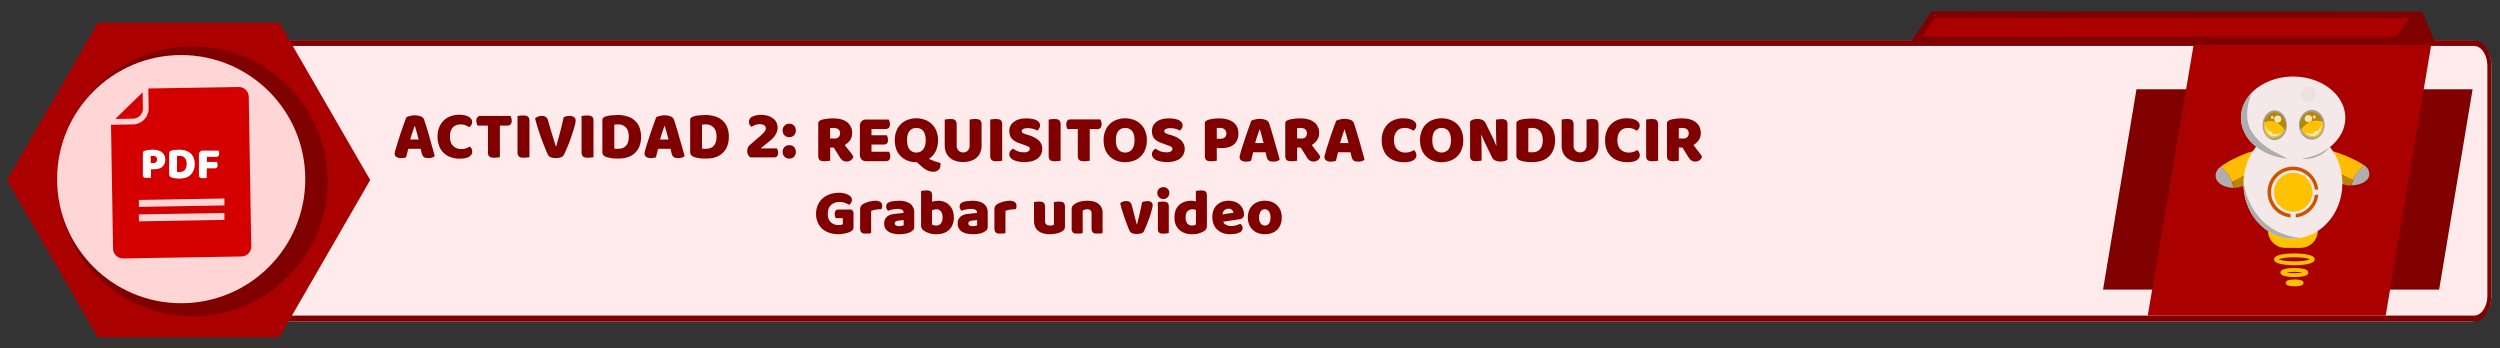 <svg id="banners" xmlns="http://www.w3.org/2000/svg" xmlns:xlink="http://www.w3.org/1999/xlink" viewBox="0 0 2198 306.4"><rect x="0" y="0" width="2198" height="306.4" fill="#333333" stroke="none"/><defs><style>.cls-1,.cls-12{fill:none;}.cls-2{clip-path:url(#clip-path);}.cls-3{fill:#ffebeb;}.cls-4{fill:maroon;}.cls-5{fill:#a00;}.cls-6{fill:#ffd5d5;}.cls-7{fill:#d40000;}.cls-8{fill:#fff;}.cls-9{fill:#ffbc00;}.cls-10{fill:#afaeae;}.cls-11{fill:#ba8500;}.cls-12{stroke:#ffc200;stroke-miterlimit:10;stroke-width:3.37px;}.cls-13{fill:#ffc200;}.cls-14{fill:#f4e8e8;}.cls-15{fill:#ce5300;}.cls-16{fill:#ece1dd;}.cls-17{fill:#a0a0a0;}.cls-18{fill:#ffe5a4;}.cls-19{fill:#fffaf0;}</style><clipPath id="clip-path"><path class="cls-1" d="M2186.7,42.9c-2.8-4.6-6.9-7.6-11.5-7.6H97.1c-5.7,0-10.8,4.8-13.4,11.8a33.1,33.1,0,0,0-1.8,10.8V260.2h0c0,8.6,3.2,16,8,19.7a11.3,11.3,0,0,0,7.2,2.7H2175.2c3.8,0,7.3-2.1,9.9-5.4s6.8-10.7,6.8-18.3V59.6C2191.9,52.9,2189.9,47,2186.7,42.9Z"/></clipPath></defs><g id="actividades"><g id="TST2"><g id="test_contenido" data-name="test contenido"><g class="cls-2"><g id="fondo_blanco" data-name="fondo blanco"><path class="cls-3" d="M2172.7,35.3H85.4V282.6H2172.7c9.9,0,17.7-10.1,17.7-22.4V57.9C2190.5,45.4,2182.6,35.3,2172.7,35.3Z"/></g><path id="contorno" class="cls-4" d="M2175.1,40.4c6.6,0,11.8,7.9,11.8,17.5V260.2c0,9.6-5.4,17.3-11.8,17.3H97.1c-6.4,0-11.7-7.9-11.7-17.5V57.9c0-9.6,5.3-17.5,11.7-17.5H2172.7m2.4-5.1H97.1c-8.3,0-15.2,10.1-15.2,22.6V260.2c0,12.5,6.9,22.4,15.2,22.4h2078c8.5,0,15.3-10.1,15.3-22.4V57.9c.1-12.5-6.8-22.6-15.3-22.6Z"/></g></g><polygon class="cls-4" points="2144.5 254.6 1849 254.6 1878.4 78.5 2173.9 78.5 2144.5 254.6"/><path class="cls-5" d="M2097.5,277.5H1888.3q20.1-119,40.3-237.9h208.9Q2117.4,158.6,2097.5,277.5Z"/><polygon class="cls-5" points="1684.7 35.1 1699.9 12.7 2123.8 13.2 2108 35.1 1684.7 35.1"/><path class="cls-4" d="M1701.4,15.6l255.6.3h161.3l-11.8,16.3H1690.1l2.9-4.3,8.4-12.4m-3.1-5.7-18.9,28.1h430.1l19.9-27.6-431.1-.4Z"/><path class="cls-4" d="M2109.5,38l19.9-27.6c4.2,9.4,8.3,18.9,12.5,28.4Z"/><polygon class="cls-5" points="245.6 20 85.9 20 6.1 158.3 85.9 296.6 245.6 296.6 325.5 158.3 245.6 20"/><circle class="cls-4" cx="169.4" cy="159.3" r="118.6"/><circle class="cls-4" cx="168.3" cy="159.3" r="109.1"/><circle class="cls-6" cx="159.3" cy="157.5" r="109.1"/></g></g><path class="cls-7" d="M212.2,225.5a8.8,8.8,0,0,0,8.7-9L218.7,85.2a8.8,8.8,0,0,0-9-8.7l-79.3,1.3.3,17.4A14,14,0,0,1,117,109.4l-19.4.3,1.8,108.8a8.8,8.8,0,0,0,9,8.7Zm-90.1-37,75.2-1.3v6.1l-75.2,1.3Zm0-12.7,75.2-1.3v6.1l-75.2,1.3Z"/><path class="cls-7" d="M125.6,95.3l-.2-14.1-24,23.4,15.5-.3A8.8,8.8,0,0,0,125.6,95.3Z"/><path class="cls-8" d="M132.5,156.2a4.1,4.1,0,0,1-1.4.2h-3.4a3.3,3.3,0,0,1-1.2-.5,1.8,1.8,0,0,1-.7-1,4.2,4.2,0,0,1-.2-1.7V134.5a1.7,1.7,0,0,1,.5-1.3,3.2,3.2,0,0,1,1.3-.7l3.1-.7,3.5-.2c3.7,0,6.4.8,8.4,2.3a7.9,7.9,0,0,1,2.9,6.4,9.5,9.5,0,0,1-.6,3.5,8,8,0,0,1-1.8,2.7,7.1,7.1,0,0,1-3.1,1.7,14,14,0,0,1-4.3.6h-2.8v7.4Zm2.1-12.8a4,4,0,0,0,2.6-.8,3,3,0,0,0,.9-2.4,2.9,2.9,0,0,0-.9-2.3,4.1,4.1,0,0,0-2.7-.8h-2v6.2Z"/><path class="cls-8" d="M157.8,157h-1.5l-1.8-.2-1.9-.3-1.7-.5a2.9,2.9,0,0,1-2.2-2.9V134.5a1.7,1.7,0,0,1,.5-1.3,3.2,3.2,0,0,1,1.3-.7,13.5,13.5,0,0,1,3.6-.7l3.4-.2a19.4,19.4,0,0,1,5.6.8,11.8,11.8,0,0,1,4.3,2.3,10.7,10.7,0,0,1,2.8,4,14,14,0,0,1,1,5.6,13.2,13.2,0,0,1-1,5.5,12.3,12.3,0,0,1-2.7,4,11,11,0,0,1-4.2,2.4A19.2,19.2,0,0,1,157.8,157Zm-2.2-5.8h2.3a6.9,6.9,0,0,0,2.5-.4,5.2,5.2,0,0,0,1.9-1.2,6.7,6.7,0,0,0,1.3-2.2,10.2,10.2,0,0,0,.5-3.2,7.8,7.8,0,0,0-1.7-5.4,5.8,5.8,0,0,0-4.5-1.8h-2.3Z"/><path class="cls-8" d="M192,132.3a3.3,3.3,0,0,1,.5,1.2,7.7,7.7,0,0,1,.2,1.5,2.8,2.8,0,0,1-.7,2.2,2.5,2.5,0,0,1-1.8.7h-8.3v4.5h8.7a3.3,3.3,0,0,1,.5,1.2,7.7,7.7,0,0,1,.2,1.5,2.9,2.9,0,0,1-.7,2.2,2.5,2.5,0,0,1-1.8.7h-7v8.4l-1.4.2H177a3.3,3.3,0,0,1-1.2-.5,1.8,1.8,0,0,1-.7-1,4.2,4.2,0,0,1-.2-1.7V136.1a3.4,3.4,0,0,1,3.7-3.7H192Z"/><path class="cls-9" d="M1952.6,146.5a38.9,38.9,0,0,1,7,8.2,25.8,25.8,0,0,1,2.6,5.3,75,75,0,0,0,12.4-6.5,50.5,50.5,0,0,0,11-10c-.1-.6-.2-.9-.3-1.4-1.2-5.2,1.1-7.7-.1-8.9-3.1-2.8-21.5,6.5-24.3,8a80.6,80.6,0,0,0-7.3,4.5Z"/><path class="cls-10" d="M1950.2,160c3.8,4.2,10.5,5,12.4,5.1h1a34.1,34.1,0,0,0-1.4-5.2,32.2,32.2,0,0,0-2.6-5.3,34.5,34.5,0,0,0-7-8.2l-2,1.6C1948,150.9,1946.5,155.9,1950.2,160Z"/><path class="cls-11" d="M1962.3,160a25.5,25.5,0,0,1,1.4,5.2,23,23,0,0,0,15.9-6.5c2.9-2.7,3.8-5.4,4.9-8.9s1.4-4.3,1.1-6.4a48.1,48.1,0,0,1-11,10A60.1,60.1,0,0,1,1962.3,160Z"/><path class="cls-9" d="M2078.5,145.5a35.4,35.4,0,0,0-7,7.7,21.8,21.8,0,0,0-2.6,5,70.3,70.3,0,0,1-12.4-6.1,47.7,47.7,0,0,1-11-9.4l.3-1.3c1.2-4.8-1.1-7.2.1-8.3,3.1-2.6,21.5,6,24.3,7.4a67.6,67.6,0,0,1,7.3,4.2Z"/><path class="cls-10" d="M2080.9,158.2c-3.8,4-10.5,4.6-12.4,4.7h-1a31.4,31.4,0,0,1,1.4-4.9,30.1,30.1,0,0,1,2.6-5,35.4,35.4,0,0,1,7-7.7,12.9,12.9,0,0,1,2,1.5C2083.1,149.5,2084.6,154.4,2080.9,158.2Z"/><path class="cls-11" d="M2068.8,158.2a23.3,23.3,0,0,0-1.4,4.9,23.9,23.9,0,0,1-15.9-6c-2.9-2.5-3.8-5-4.9-8.3s-1.4-4-1.1-6a50.3,50.3,0,0,0,11,9.4A80.7,80.7,0,0,0,2068.8,158.2Z"/><ellipse class="cls-12" cx="2017.4" cy="248.7" rx="6.2" ry="1.3"/><ellipse class="cls-12" cx="2017.2" cy="239.6" rx="10.6" ry="2.3"/><ellipse class="cls-12" cx="2017.2" cy="228" rx="16.2" ry="3.5"/><path class="cls-13" d="M2022.7,217.9h-13.5a15.2,15.2,0,0,1-15.2-15.2h43.8A15.1,15.1,0,0,1,2022.7,217.9Z"/><path class="cls-14" d="M2059.4,161.2c0,24.2-16,44.3-36.8,47.9a36.8,36.8,0,0,1-6.6.6c-24,0-43.5-21.7-43.5-48.4v-1.2c.6-26.2,19.8-47.2,43.5-47.2S2059.4,134.5,2059.4,161.2Z"/><path class="cls-10" d="M2022.6,209.2a36.8,36.8,0,0,1-6.6.6c-24,0-43.5-21.7-43.5-48.4v-1.2a.4.4,0,0,1,.1-.3,60.1,60.1,0,0,0,3.8,14.5,56.7,56.7,0,0,0,14.3,21.2C2002.9,206.7,2017.2,208.7,2022.6,209.2Z"/><path class="cls-15" d="M2035.2,171.2a19.1,19.1,0,0,1-16.8,16.9v3.1a22.2,22.2,0,0,0,19.8-20Zm-19-24.7a22.4,22.4,0,0,0-2.3,44.7v-3.1a19.3,19.3,0,1,1,21.3-21.4h3A22.3,22.3,0,0,0,2016.2,146.5Z"/><ellipse class="cls-13" cx="2016.2" cy="169" rx="16.9" ry="17.1"/><path class="cls-14" d="M2062,103.6c0,9.1-4.3,17.4-11.3,23.8s-16.6,10.6-27.5,12H2022a56.2,56.2,0,0,1-11.6,0c-22.6-2.3-40.1-17.5-40.1-35.9,0-8.4,3.6-16.2,9.7-22.3,8.4-8.4,21.5-13.9,36.1-13.9s27.8,5.5,36.2,14C2058.4,87.5,2062,95.2,2062,103.6Z"/><path class="cls-10" d="M2010.5,139.4h-.2c-22.6-2.3-40.1-17.5-40.1-35.9,0-8.4,3.6-16.2,9.7-22.3-3.2,7.8-6.5,19.5-2.2,30.5C1985.4,131,2014,139.2,2010.5,139.4Z"/><circle class="cls-16" cx="2029.8" cy="82.7" r="6.5"/><path class="cls-10" d="M2048.5,129.2a28.8,28.8,0,0,1-8.6,7.2,27.7,27.7,0,0,1-16.9,3h.3a51.1,51.1,0,0,0,15.2-4.1A61.1,61.1,0,0,0,2048.5,129.2Z"/><ellipse class="cls-17" cx="1999.9" cy="110.1" rx="10.7" ry="13.1"/><path class="cls-18" d="M2006.4,116.1c.1.5-5.4,6-10.1,3.3s-5.2-9.2-4.8-9.6,1.5,3.6,4.3,5.9l.6-.2a1.2,1.2,0,0,1,1.1,1.3h0C2002,119,2006.3,115.7,2006.4,116.1Z"/><path class="cls-19" d="M1997.5,116.9h0a1.1,1.1,0,1,1-2.2,0,1.6,1.6,0,0,1,.5-1.1l.6-.2A1.2,1.2,0,0,1,1997.5,116.9Z"/><path class="cls-13" d="M2000.9,107.5a13.4,13.4,0,0,0-10.3,0,10.3,10.3,0,0,0-.4,3,12.6,12.6,0,0,0,2.5,7.7c3.4,4.3,9,3.8,12.7.7a14.6,14.6,0,0,0,3.4-4.4A18.3,18.3,0,0,0,2000.9,107.5Zm-4.6,11.9c-4-2.3-5.2-9.2-4.8-9.6s1.5,3.6,4.3,5.9l.6-.2a1.2,1.2,0,0,1,1.1,1.3h0c4.4,2.1,8.7-1.3,8.9-.8S2001,122.2,1996.3,119.4Z"/><path class="cls-11" d="M2000.3,98.8c-4.3-.2-8.4,3.7-9.7,8.6a13.8,13.8,0,0,1,10.3,0,18.3,18.3,0,0,1,7.9,7,9.3,9.3,0,0,0,1-4.2C2009.9,104.4,2005.2,99,2000.3,98.8Zm-2.5,5.7a1.3,1.3,0,1,1,1.1-1.3A1.2,1.2,0,0,1,1997.8,104.5Zm4.8,3.3a3.1,3.1,0,1,1,3.1-3.1A3.1,3.1,0,0,1,2002.6,107.8Z"/><ellipse class="cls-18" cx="1997.8" cy="103.2" rx="1.1" ry="1.3"/><circle class="cls-18" cx="2002.6" cy="104.7" r="3.1"/><ellipse class="cls-17" cx="2032.5" cy="109.7" rx="11.3" ry="13.1"/><path class="cls-18" d="M2025.6,115.8c-.1.5,5.7,6,10.7,3.3s5.5-9.2,5-9.6-1.5,3.6-4.5,5.9l-.7-.2a1.2,1.2,0,0,0-1.2,1.3h0C2030.3,118.7,2025.8,115.3,2025.6,115.8Z"/><path class="cls-19" d="M2035,116.5h0a1.3,1.3,0,0,0,1.2,1.3,1.2,1.2,0,0,0,1.2-1.3,1.6,1.6,0,0,0-.5-1.1l-.7-.2A1.2,1.2,0,0,0,2035,116.5Z"/><path class="cls-13" d="M2031.4,107.1a14.6,14.6,0,0,1,10.8,0,15.7,15.7,0,0,1,.5,3,11.7,11.7,0,0,1-2.7,7.7c-3.6,4.3-9.5,3.8-13.3.7a14.1,14.1,0,0,1-3.6-4.4A19,19,0,0,1,2031.4,107.1Zm4.9,12c4.2-2.3,5.5-9.2,5-9.6s-1.5,3.6-4.5,5.9l-.7-.2a1.2,1.2,0,0,0-1.2,1.3h0c-4.7,2.1-9.2-1.3-9.3-.8S2031.3,121.8,2036.3,119.1Z"/><path class="cls-11" d="M2032,98.4c4.5-.2,8.8,3.7,10.2,8.6a15.1,15.1,0,0,0-10.8,0,18.5,18.5,0,0,0-8.3,7,9.3,9.3,0,0,1-1-4.2C2022,104,2026.9,98.6,2032,98.4Zm2.7,5.7a1.3,1.3,0,1,0-1.2-1.3A1.2,1.2,0,0,0,2034.7,104.1Zm-5.1,3.4a3.1,3.1,0,1,0-3.3-3.1A3.3,3.3,0,0,0,2029.6,107.5Z"/><ellipse class="cls-18" cx="2034.7" cy="102.9" rx="1.2" ry="1.3"/><ellipse class="cls-18" cx="2029.6" cy="104.3" rx="3.3" ry="3.1"/><path class="cls-4" d="M729.9,129.7v11.6l-2.1.3-2.8.2-2.4-.2a3.7,3.7,0,0,1-1.8-.8,2.8,2.8,0,0,1-1-1.5,5.7,5.7,0,0,1-.4-2.5V108.6a3,3,0,0,1,.7-2,6.8,6.8,0,0,1,1.9-1.1,20.5,20.5,0,0,1,4.7-1,36,36,0,0,1,5.8-.4c5.5,0,9.7,1.2,12.5,3.5a11.6,11.6,0,0,1,4.2,9.4,11.2,11.2,0,0,1-1.9,6.4,15,15,0,0,1-4.6,4.1c1.4,1.9,2.9,3.8,4.3,5.5a34.4,34.4,0,0,1,3.3,4.7,6.2,6.2,0,0,1-2.2,3.2,6.6,6.6,0,0,1-3.6,1.1,8,8,0,0,1-2.3-.3,5.6,5.6,0,0,1-1.7-.9l-1.3-1.3a9.9,9.9,0,0,1-1.1-1.7l-5.1-8.1Zm3.7-7.9a4.9,4.9,0,0,0,3.6-1.2,4.4,4.4,0,0,0,1.4-3.5,4.1,4.1,0,0,0-1.5-3.4,7.4,7.4,0,0,0-4.7-1.2H731l-1.2.2v9Z"/><path class="cls-4" d="M756,110.7a5.6,5.6,0,0,1,1.5-4.1,5.4,5.4,0,0,1,4-1.5h19.8a7.5,7.5,0,0,1,.8,1.8,8.5,8.5,0,0,1,.3,2.3,4.1,4.1,0,0,1-1,3.2,3.6,3.6,0,0,1-2.6,1H766.2v5.5h13.5a17.1,17.1,0,0,1,.7,1.8,7.8,7.8,0,0,1,.3,2.2,4.5,4.5,0,0,1-.9,3.2,3.4,3.4,0,0,1-2.6,1h-11v6.3h15.4a5.4,5.4,0,0,1,.7,1.7,6.2,6.2,0,0,1,.4,2.3,5,5,0,0,1-1,3.3,3.5,3.5,0,0,1-2.6,1H761.5a5.4,5.4,0,0,1-4-1.5,5.6,5.6,0,0,1-1.5-4.1Z"/><path class="cls-4" d="M786.7,123.3a21.2,21.2,0,0,1,1.5-8.3,15.8,15.8,0,0,1,4-6,15.5,15.5,0,0,1,6-3.7,22,22,0,0,1,14.9,0,15.5,15.5,0,0,1,6,3.7,16,16,0,0,1,4.1,6,21.2,21.2,0,0,1,1.5,8.3,22,22,0,0,1-2.2,10,16.5,16.5,0,0,1-5.9,6.4l2.2.9,2.5,1,2.8.9,2.7.8a1.5,1.5,0,0,1,.1.6v.5c0,2.3-.6,4-1.8,5a6.5,6.5,0,0,1-4.6,1.6,12.1,12.1,0,0,1-5.7-1.5,26.1,26.1,0,0,1-6-4.5l-2.7-2.4h-.5a20.4,20.4,0,0,1-7.5-1.3,17.2,17.2,0,0,1-10-9.8A23.5,23.5,0,0,1,786.7,123.3Zm10.8,0c0,3.6.7,6.3,2.2,8.1a7.4,7.4,0,0,0,5.9,2.7,7.2,7.2,0,0,0,6-2.7c1.5-1.8,2.3-4.5,2.3-8.1s-.8-6.3-2.2-8.1a7.4,7.4,0,0,0-6-2.7,7.6,7.6,0,0,0-6,2.6C798.2,116.9,797.5,119.6,797.5,123.3Z"/><path class="cls-4" d="M863,128.1a16.3,16.3,0,0,1-1.1,5.9,11.2,11.2,0,0,1-3.2,4.5,12.8,12.8,0,0,1-5.1,2.9,21.6,21.6,0,0,1-13.6,0,12.8,12.8,0,0,1-5.1-2.9,12.3,12.3,0,0,1-3.2-4.5,16.3,16.3,0,0,1-1.1-5.9v-23l2.1-.3,2.8-.2,2.4.2a4.9,4.9,0,0,1,1.8.8,2.8,2.8,0,0,1,1,1.5,5.7,5.7,0,0,1,.4,2.5v18.3a6.1,6.1,0,0,0,1.6,4.5,5.4,5.4,0,0,0,4.1,1.6,5.3,5.3,0,0,0,4.1-1.6,6.1,6.1,0,0,0,1.6-4.5V105.1l2.1-.3,2.8-.2,2.4.2a4.9,4.9,0,0,1,1.8.8,2.8,2.8,0,0,1,1,1.5,5.7,5.7,0,0,1,.4,2.5Z"/><path class="cls-4" d="M881.1,141.3l-2,.3-2.8.2-2.5-.2a3,3,0,0,1-1.7-.8,2.5,2.5,0,0,1-1.1-1.5,5.7,5.7,0,0,1-.4-2.5V105.1l2.1-.3,2.8-.2,2.4.2a4.9,4.9,0,0,1,1.8.8,3,3,0,0,1,1.1,1.5,8.1,8.1,0,0,1,.3,2.5Z"/><path class="cls-4" d="M899.2,127l-4.8-1.8a19,19,0,0,1-3.7-2.2,10.8,10.8,0,0,1-2.4-3.2,10,10,0,0,1-.9-4.5,9.5,9.5,0,0,1,4-8.1c2.6-2.1,6.2-3.1,11-3.1a24.5,24.5,0,0,1,4.8.4,14.1,14.1,0,0,1,3.8,1.1,6.9,6.9,0,0,1,2.5,1.9,4.4,4.4,0,0,1,.9,2.7,4.6,4.6,0,0,1-.8,2.7,5.2,5.2,0,0,1-1.7,1.9,16.7,16.7,0,0,0-3.5-1.5,18.8,18.8,0,0,0-4.9-.6,8.3,8.3,0,0,0-4,.8,2.1,2.1,0,0,0-1.2,1.8,1.7,1.7,0,0,0,.8,1.5,9.9,9.9,0,0,0,2.3,1.1l3.2,1a23.7,23.7,0,0,1,8.7,4.6,9.8,9.8,0,0,1,3,7.6,10.1,10.1,0,0,1-4,8.2c-2.7,2.1-6.7,3.2-11.9,3.2a27.6,27.6,0,0,1-5.1-.5,15.2,15.2,0,0,1-4.1-1.3,7.8,7.8,0,0,1-2.8-2.2,4.8,4.8,0,0,1-1-2.9,4.9,4.9,0,0,1,1-3,8,8,0,0,1,2.3-1.9,17.6,17.6,0,0,0,4.1,2.3,15.1,15.1,0,0,0,5.3.9,7.1,7.1,0,0,0,4.1-.9,2.6,2.6,0,0,0,1.2-2.1,2,2,0,0,0-.9-1.8l-2.7-1.2Z"/><path class="cls-4" d="M932.5,141.3l-2.1.3-2.8.2-2.4-.2a3.7,3.7,0,0,1-1.8-.8,3,3,0,0,1-1.1-1.5,8.1,8.1,0,0,1-.3-2.5V105.1l2.1-.3,2.7-.2,2.5.2a3.8,3.8,0,0,1,1.7.8,2.5,2.5,0,0,1,1.1,1.5,5.7,5.7,0,0,1,.4,2.5Z"/><path class="cls-4" d="M938.6,113.5a7.8,7.8,0,0,1-.8-1.8,8.8,8.8,0,0,1-.3-2.4,4.5,4.5,0,0,1,1-3.3,3.6,3.6,0,0,1,2.7-1h26.2a7.8,7.8,0,0,1,.8,1.8,8.8,8.8,0,0,1,.3,2.4,4.5,4.5,0,0,1-1,3.3,3.6,3.6,0,0,1-2.7,1h-6.7v27.8l-2.1.3-2.8.2-2.4-.2a3.7,3.7,0,0,1-1.8-.8,2.8,2.8,0,0,1-1-1.5,5.7,5.7,0,0,1-.4-2.5V113.5Z"/><path class="cls-4" d="M970.3,123.3a21.2,21.2,0,0,1,1.5-8.3,15.8,15.8,0,0,1,4-6,15.5,15.5,0,0,1,6-3.7,22,22,0,0,1,14.9,0,15.5,15.5,0,0,1,6,3.7,16,16,0,0,1,4.1,6,21.2,21.2,0,0,1,1.5,8.3,21.6,21.6,0,0,1-1.5,8.3,15.8,15.8,0,0,1-4,6,15.5,15.5,0,0,1-6,3.7,22.6,22.6,0,0,1-15.1,0,17.2,17.2,0,0,1-10-9.8A23.5,23.5,0,0,1,970.3,123.3Zm10.8,0c0,3.6.7,6.3,2.2,8.1a7.4,7.4,0,0,0,5.9,2.7,7.2,7.2,0,0,0,6-2.7c1.5-1.8,2.3-4.5,2.3-8.1s-.8-6.3-2.2-8.1a7.4,7.4,0,0,0-6-2.7,7.6,7.6,0,0,0-6,2.6C981.8,116.9,981.1,119.6,981.1,123.3Z"/><path class="cls-4" d="M1024.6,127l-4.8-1.8a14.5,14.5,0,0,1-3.7-2.2,9.6,9.6,0,0,1-2.5-3.2,11.7,11.7,0,0,1-.8-4.5,9.7,9.7,0,0,1,3.9-8.1c2.6-2.1,6.3-3.1,11-3.1a24.5,24.5,0,0,1,4.8.4,12.2,12.2,0,0,1,3.8,1.1,6.2,6.2,0,0,1,2.5,1.9,4.4,4.4,0,0,1,.9,2.7,4.5,4.5,0,0,1-.7,2.7,6.6,6.6,0,0,1-1.8,1.9,13,13,0,0,0-3.5-1.5,18.8,18.8,0,0,0-4.9-.6,7.6,7.6,0,0,0-3.9.8,2.1,2.1,0,0,0-1.3,1.8,1.9,1.9,0,0,0,.8,1.5,9.9,9.9,0,0,0,2.3,1.1l3.2,1a22.2,22.2,0,0,1,8.7,4.6,10.7,10.7,0,0,1-1,15.8c-2.7,2.1-6.6,3.2-11.8,3.2a25.9,25.9,0,0,1-5.1-.5,16,16,0,0,1-4.2-1.3,6.7,6.7,0,0,1-2.7-2.2,4.3,4.3,0,0,1-1-2.9,4.4,4.4,0,0,1,1-3,7.7,7.7,0,0,1,2.2-1.9,17.6,17.6,0,0,0,4.1,2.3,15.1,15.1,0,0,0,5.3.9,7.3,7.3,0,0,0,4.2-.9,2.6,2.6,0,0,0,1.2-2.1,2.1,2.1,0,0,0-1-1.8,11.8,11.8,0,0,0-2.7-1.2Z"/><path class="cls-4" d="M1069.8,141.3l-2.1.3-2.7.2-2.5-.2a3,3,0,0,1-1.7-.8,2.5,2.5,0,0,1-1.1-1.5,5.7,5.7,0,0,1-.4-2.5V108.6a2.6,2.6,0,0,1,.7-2,6.8,6.8,0,0,1,1.9-1.1,20.7,20.7,0,0,1,4.6-1,31.5,31.5,0,0,1,5.3-.4c5.5,0,9.7,1.2,12.7,3.6s4.3,5.5,4.3,9.6a15.1,15.1,0,0,1-.9,5.3,11.3,11.3,0,0,1-2.7,4.1,13.3,13.3,0,0,1-4.7,2.6,20.6,20.6,0,0,1-6.4.9h-4.3Zm3.1-19.3a5.7,5.7,0,0,0,3.9-1.2,4.2,4.2,0,0,0,1.4-3.5,4.1,4.1,0,0,0-1.5-3.5,5.6,5.6,0,0,0-4.1-1.3h-2.8V122Z"/><path class="cls-4" d="M1100.1,106.2a10.8,10.8,0,0,1,3.1-1.1,15.2,15.2,0,0,1,4.2-.6,14.4,14.4,0,0,1,5.3.9,5.1,5.1,0,0,1,3,2.7c.7,2.1,1.5,4.5,2.3,7.3s1.7,5.6,2.5,8.6,1.7,5.8,2.5,8.7l2.1,7.5a4.4,4.4,0,0,1-2.2,1.4,11.1,11.1,0,0,1-3.4.5l-2.4-.2a3.4,3.4,0,0,1-1.6-.8,3.2,3.2,0,0,1-1.1-1.2,17.1,17.1,0,0,1-.7-1.8l-1-4.2h-10.9c-.3,1.2-.6,2.5-1,3.8l-.9,3.7-1.8.5-2.2.2a8.1,8.1,0,0,1-4.6-1,3.4,3.4,0,0,1-1.4-3,4.4,4.4,0,0,1,.2-1.6c.2-.6.3-1.3.5-2l1.2-4,1.7-5.2c.6-1.9,1.2-3.8,1.9-5.8s1.3-3.8,1.9-5.5l1.7-4.7C1099.5,108,1099.8,106.9,1100.1,106.2Zm7.2,7.8c-.5,1.6-1.2,3.5-1.9,5.6s-1.3,4.1-1.9,6.2h7.5c-.6-2.1-1.2-4.2-1.7-6.3s-1.1-3.9-1.6-5.5Z"/><path class="cls-4" d="M1140.4,129.7v11.6l-2,.3-2.8.2-2.5-.2a3.4,3.4,0,0,1-1.7-.8,2.4,2.4,0,0,1-1-1.5,5.7,5.7,0,0,1-.4-2.5V108.6a2.6,2.6,0,0,1,.7-2,5.6,5.6,0,0,1,1.9-1.1,19.4,19.4,0,0,1,4.7-1,35.2,35.2,0,0,1,5.8-.4c5.5,0,9.7,1.2,12.5,3.5a11.6,11.6,0,0,1,4.2,9.4,10.6,10.6,0,0,1-2,6.4,14.6,14.6,0,0,1-4.5,4.1c1.4,1.9,2.8,3.8,4.2,5.5a34.4,34.4,0,0,1,3.3,4.7,5.7,5.7,0,0,1-2.2,3.2,6.1,6.1,0,0,1-3.5,1.1,7.5,7.5,0,0,1-2.3-.3,5.6,5.6,0,0,1-1.7-.9,5.3,5.3,0,0,1-1.3-1.3,9.9,9.9,0,0,1-1.1-1.7l-5.1-8.1Zm3.8-7.9a5.2,5.2,0,0,0,3.6-1.2,5.1,5.1,0,0,0-.1-6.9,7.6,7.6,0,0,0-4.7-1.2h-1.4l-1.2.2v9Z"/><path class="cls-4" d="M1174.8,106.2a10,10,0,0,1,3-1.1,15.2,15.2,0,0,1,4.2-.6,14.4,14.4,0,0,1,5.3.9,4.6,4.6,0,0,1,3,2.7c.7,2.1,1.5,4.5,2.3,7.3s1.7,5.6,2.6,8.6l2.4,8.7,2.1,7.5a4.6,4.6,0,0,1-2.1,1.4,11.8,11.8,0,0,1-3.5.5l-2.4-.2a3.4,3.4,0,0,1-1.6-.8,2.9,2.9,0,0,1-1-1.2,7.5,7.5,0,0,1-.7-1.8l-1.1-4.2h-10.9l-.9,3.8-1,3.7-1.8.5-2.2.2a7.7,7.7,0,0,1-4.5-1,3.4,3.4,0,0,1-1.5-3,8.8,8.8,0,0,1,.2-1.6l.6-2c.3-1.1.6-2.4,1.1-4l1.7-5.2c.6-1.9,1.2-3.8,1.9-5.8s1.3-3.8,1.9-5.5l1.7-4.7Zm7.2,7.8c-.6,1.6-1.2,3.5-1.9,5.6a63.6,63.6,0,0,0-1.9,6.2h7.4c-.5-2.1-1.1-4.2-1.7-6.3s-1.1-3.9-1.6-5.5Z"/><path class="cls-4" d="M1235.2,112.5c-3.1,0-5.5.9-7.1,2.8a12,12,0,0,0-2.5,8c0,3.4.9,6.1,2.8,8a9.5,9.5,0,0,0,7.3,2.8,12.9,12.9,0,0,0,4.2-.6l3.3-1.5a5,5,0,0,1,1.5,2,6,6,0,0,1,.6,2.7q0,2.4-2.7,4.2c-1.8,1.1-4.6,1.7-8.3,1.7a23.7,23.7,0,0,1-7.6-1.2,16.6,16.6,0,0,1-6.2-3.5,15.6,15.6,0,0,1-4.1-6,20.6,20.6,0,0,1-1.6-8.6,21.2,21.2,0,0,1,1.5-8.3,17.1,17.1,0,0,1,4-6,15.5,15.5,0,0,1,6-3.7,19.7,19.7,0,0,1,7.3-1.3c3.7,0,6.5.6,8.6,1.8s3,2.7,3,4.6a4.6,4.6,0,0,1-.8,2.7,5.2,5.2,0,0,1-1.8,1.8,17.1,17.1,0,0,0-3.3-1.7A10.7,10.7,0,0,0,1235.2,112.5Z"/><path class="cls-4" d="M1248.5,123.3a21.2,21.2,0,0,1,1.5-8.3,15.8,15.8,0,0,1,4-6,15.5,15.5,0,0,1,6-3.7,22,22,0,0,1,14.9,0,16.7,16.7,0,0,1,6.1,3.7,17.1,17.1,0,0,1,4,6,21.2,21.2,0,0,1,1.5,8.3,21.6,21.6,0,0,1-1.5,8.3,15.8,15.8,0,0,1-4,6,15.5,15.5,0,0,1-6,3.7,22.6,22.6,0,0,1-15.1,0,17.2,17.2,0,0,1-10-9.8A23.5,23.5,0,0,1,1248.5,123.3Zm10.8,0c0,3.6.7,6.3,2.2,8.1a8,8,0,0,0,12,0c1.4-1.8,2.2-4.5,2.2-8.1s-.8-6.3-2.2-8.1a7.4,7.4,0,0,0-6-2.7,7.6,7.6,0,0,0-6,2.6C1260,116.9,1259.3,119.6,1259.3,123.3Z"/><path class="cls-4" d="M1325.4,140.2a5,5,0,0,1-2.4,1.3,14,14,0,0,1-3.8.5,11.6,11.6,0,0,1-4.2-.7,6,6,0,0,1-3.3-3.2l-5.9-12.1c-.6-1.2-1.1-2.4-1.6-3.5l-1.6-3.8h-.3c.1,2.1.2,4.3.2,6.6s.1,4.4.1,6.6v9.3l-2.1.3-2.6.2-2.4-.2a2.9,2.9,0,0,1-1.6-.7,3.5,3.5,0,0,1-1.1-1.5,7.8,7.8,0,0,1-.3-2.4V107a4.7,4.7,0,0,1,2.6-1.8,11,11,0,0,1,3.7-.6,11.6,11.6,0,0,1,4.2.7,6,6,0,0,1,3.2,3.1l6,12.2a35.2,35.2,0,0,1,1.6,3.5l1.6,3.8h.3c-.2-2.1-.3-4.3-.3-6.5s-.1-4.3-.1-6.4v-9.8l2-.3,2.7-.2a7.2,7.2,0,0,1,4,.9c1,.7,1.4,1.9,1.4,3.9Z"/><path class="cls-4" d="M1347,142.5h-2.3l-2.8-.2-2.8-.5-2.6-.7c-2.2-.9-3.3-2.3-3.3-4.4v-28a2.6,2.6,0,0,1,.7-2,6.8,6.8,0,0,1,1.9-1.1,23.3,23.3,0,0,1,5.5-1.1l5.1-.3a28.2,28.2,0,0,1,8.5,1.2,16.4,16.4,0,0,1,6.5,3.5,15,15,0,0,1,4.3,5.9,22.4,22.4,0,0,1,1.5,8.6,20.9,20.9,0,0,1-1.5,8.3,15,15,0,0,1-4.1,6,16.3,16.3,0,0,1-6.4,3.7A26.2,26.2,0,0,1,1347,142.5Zm-3.3-8.8,1.6.2h1.8a11,11,0,0,0,3.7-.6,7.3,7.3,0,0,0,3-1.9,9.1,9.1,0,0,0,1.9-3.2,17.5,17.5,0,0,0,.7-4.9c0-3.6-.9-6.3-2.5-8.1a9,9,0,0,0-6.8-2.7h-1.7l-1.7.2Z"/><path class="cls-4" d="M1405.4,128.1a16.3,16.3,0,0,1-1.1,5.9,12.3,12.3,0,0,1-3.2,4.5,12.8,12.8,0,0,1-5.1,2.9,21.6,21.6,0,0,1-13.6,0,12.8,12.8,0,0,1-5.1-2.9,11.2,11.2,0,0,1-3.2-4.5,16.3,16.3,0,0,1-1.1-5.9v-23l2.1-.3,2.8-.2,2.4.2a4.9,4.9,0,0,1,1.8.8,2.8,2.8,0,0,1,1,1.5,5.7,5.7,0,0,1,.4,2.5v18.3a6.1,6.1,0,0,0,1.6,4.5,6.1,6.1,0,0,0,8.2,0,6.1,6.1,0,0,0,1.6-4.5V105.1l2.1-.3,2.8-.2,2.4.2a4.9,4.9,0,0,1,1.8.8,2.8,2.8,0,0,1,1,1.5,5.7,5.7,0,0,1,.4,2.5Z"/><path class="cls-4" d="M1431.6,112.5c-3.1,0-5.5.9-7.1,2.8s-2.5,4.5-2.5,8,.9,6.1,2.7,8a9.9,9.9,0,0,0,7.4,2.8,13.3,13.3,0,0,0,4.2-.6l3.2-1.5a5.3,5.3,0,0,1,1.6,2,6,6,0,0,1,.6,2.7q0,2.4-2.7,4.2c-1.9,1.1-4.6,1.7-8.3,1.7a23.7,23.7,0,0,1-7.6-1.2,15.9,15.9,0,0,1-6.2-3.5,16.9,16.9,0,0,1-4.2-6,22.4,22.4,0,0,1-1.5-8.6,21.2,21.2,0,0,1,1.5-8.3,17.1,17.1,0,0,1,4-6,15.5,15.5,0,0,1,6-3.7,19.7,19.7,0,0,1,7.3-1.3c3.7,0,6.5.6,8.5,1.8s3.1,2.7,3.1,4.6a4.6,4.6,0,0,1-.8,2.7,5.2,5.2,0,0,1-1.8,1.8,20.6,20.6,0,0,0-3.3-1.7A10.7,10.7,0,0,0,1431.6,112.5Z"/><path class="cls-4" d="M1457.8,141.3l-2.1.3-2.8.2-2.4-.2a3.7,3.7,0,0,1-1.8-.8,3,3,0,0,1-1.1-1.5,8.1,8.1,0,0,1-.3-2.5V105.1l2.1-.3,2.7-.2,2.5.2a3.8,3.8,0,0,1,1.7.8,2.5,2.5,0,0,1,1.1,1.5,5.7,5.7,0,0,1,.4,2.5Z"/><path class="cls-4" d="M1476,129.7v11.6l-2.1.3-2.7.2-2.5-.2a3,3,0,0,1-1.7-.8,3,3,0,0,1-1.1-1.5,8.1,8.1,0,0,1-.3-2.5V108.6a2.6,2.6,0,0,1,.7-2,5.6,5.6,0,0,1,1.9-1.1,19.4,19.4,0,0,1,4.7-1,35.2,35.2,0,0,1,5.8-.4c5.5,0,9.6,1.2,12.4,3.5a11.6,11.6,0,0,1,4.2,9.4,10.5,10.5,0,0,1-1.9,6.4,15.8,15.8,0,0,1-4.5,4.1c1.4,1.9,2.8,3.8,4.2,5.5a34.4,34.4,0,0,1,3.3,4.7,5.7,5.7,0,0,1-2.2,3.2,6.1,6.1,0,0,1-3.5,1.1,7.5,7.5,0,0,1-2.3-.3,4.6,4.6,0,0,1-1.7-.9,5.3,5.3,0,0,1-1.3-1.3l-1.2-1.7-5-8.1Zm3.8-7.9a5.2,5.2,0,0,0,3.6-1.2,4.3,4.3,0,0,0,1.3-3.5,4.1,4.1,0,0,0-1.5-3.4c-.9-.8-2.5-1.2-4.6-1.2h-1.4l-1.2.2v9Z"/><path class="cls-4" d="M357.3,103.1a9.8,9.8,0,0,1,3.1-1.1,14,14,0,0,1,4.1-.6,14.4,14.4,0,0,1,5.3.9,4.6,4.6,0,0,1,3,2.7l2.4,7.3,2.5,8.6,2.4,8.7,2.1,7.5a4.6,4.6,0,0,1-2.1,1.4,11.6,11.6,0,0,1-3.4.5l-2.5-.2a4,4,0,0,1-1.6-.8,2.9,2.9,0,0,1-1-1.2,7.5,7.5,0,0,1-.7-1.8l-1.1-4.2H358.9l-.9,3.8-1,3.7-1.7.5-2.3.2a8.8,8.8,0,0,1-4.5-1,3.4,3.4,0,0,1-1.5-3,8.8,8.8,0,0,1,.2-1.6l.6-2,1.2-4c.5-1.6,1-3.4,1.6-5.2s1.2-3.8,1.9-5.8,1.3-3.8,1.9-5.5l1.7-4.7Zm7.2,7.8c-.6,1.6-1.2,3.5-1.9,5.6a63.6,63.6,0,0,0-1.9,6.2h7.4c-.5-2.1-1.1-4.2-1.7-6.3s-1.1-3.9-1.6-5.5Z"/><path class="cls-4" d="M405.1,109.4c-3.1,0-5.4.9-7.1,2.8s-2.4,4.5-2.4,8,.9,6.1,2.7,8a9.5,9.5,0,0,0,7.3,2.8,12.5,12.5,0,0,0,4.2-.6l3.3-1.5a6.4,6.4,0,0,1,1.6,2,7.6,7.6,0,0,1,.5,2.7q0,2.4-2.7,4.2c-1.8,1.1-4.6,1.7-8.3,1.7a23.7,23.7,0,0,1-7.6-1.2,15.5,15.5,0,0,1-6.1-3.5,14.8,14.8,0,0,1-4.2-6,22.4,22.4,0,0,1-1.6-8.6,21.2,21.2,0,0,1,1.5-8.3,17.1,17.1,0,0,1,4-6,15.5,15.5,0,0,1,6-3.7,19.7,19.7,0,0,1,7.3-1.3c3.7,0,6.6.6,8.6,1.8s3,2.7,3,4.6a4.6,4.6,0,0,1-.8,2.7,5.2,5.2,0,0,1-1.8,1.8,17.1,17.1,0,0,0-3.3-1.7A10.4,10.4,0,0,0,405.1,109.4Z"/><path class="cls-4" d="M420,110.4a5.1,5.1,0,0,1-.8-1.8,6.1,6.1,0,0,1-.4-2.4,4.5,4.5,0,0,1,1.1-3.3,3.6,3.6,0,0,1,2.7-1h26.2a8.4,8.4,0,0,1,.7,1.8,6.1,6.1,0,0,1,.4,2.4,4.5,4.5,0,0,1-1,3.3,3.9,3.9,0,0,1-2.8,1h-6.6v27.8l-2.1.3-2.8.2-2.4-.2a3.7,3.7,0,0,1-1.8-.8,3,3,0,0,1-1.1-1.5,8.1,8.1,0,0,1-.3-2.5V110.4Z"/><path class="cls-4" d="M465.5,138.2l-2.1.3-2.8.2-2.4-.2a3.7,3.7,0,0,1-1.8-.8,2.8,2.8,0,0,1-1-1.5,5.7,5.7,0,0,1-.4-2.5V102l2.1-.3,2.8-.2,2.4.2a4.9,4.9,0,0,1,1.8.8,2.8,2.8,0,0,1,1,1.5,5.7,5.7,0,0,1,.4,2.5Z"/><path class="cls-4" d="M495.1,137.2a7.8,7.8,0,0,1-2.6,1.3,16,16,0,0,1-3.9.5,11.1,11.1,0,0,1-4.3-.7,4.8,4.8,0,0,1-2.5-2.1c-.4-.9-1-2.1-1.6-3.6l-2-4.9L476,122l-2.1-6.2c-.7-2-1.3-4.1-1.9-6.1s-1.1-3.9-1.6-5.6a6.6,6.6,0,0,1,2.5-1.5,7.2,7.2,0,0,1,3.3-.7,7,7,0,0,1,3.7.9,5.6,5.6,0,0,1,2,3.4c1.1,4,2.2,7.7,3.3,11.3l3.5,11.2h.3c1.1-3.8,2.2-7.9,3.4-12.3s2.2-8.9,3.2-13.3l2.3-.9a12.7,12.7,0,0,1,2.8-.3,6.5,6.5,0,0,1,3.8,1,3.5,3.5,0,0,1,1.6,3.2,14.6,14.6,0,0,1-.7,3.9c-.4,1.6-.9,3.5-1.6,5.6s-1.4,4.3-2.2,6.6-1.6,4.4-2.5,6.5-1.6,3.8-2.3,5.3A26.8,26.8,0,0,1,495.1,137.2Z"/><path class="cls-4" d="M521.8,138.2l-2,.3-2.8.2-2.4-.2a3.7,3.7,0,0,1-1.8-.8,2.5,2.5,0,0,1-1.1-1.5,7.6,7.6,0,0,1-.4-2.5V102l2.1-.3,2.8-.2,2.4.2a4.9,4.9,0,0,1,1.8.8,3,3,0,0,1,1.1,1.5,8.1,8.1,0,0,1,.3,2.5Z"/><path class="cls-4" d="M543.4,139.4h-2.3l-2.7-.2-2.8-.5-2.7-.7c-2.2-.9-3.3-2.3-3.3-4.4v-28a3,3,0,0,1,.7-2,6.8,6.8,0,0,1,1.9-1.1,24.4,24.4,0,0,1,5.5-1.1l5.1-.3a27.7,27.7,0,0,1,8.5,1.2,16.1,16.1,0,0,1,6.6,3.5,15.9,15.9,0,0,1,4.2,5.9,22.4,22.4,0,0,1,1.5,8.6,22.9,22.9,0,0,1-1.4,8.3,17.3,17.3,0,0,1-4.1,6,17.1,17.1,0,0,1-6.4,3.7A27.3,27.3,0,0,1,543.4,139.4Zm-3.3-8.8,1.6.2h1.8a11.6,11.6,0,0,0,3.8-.6,7,7,0,0,0,2.9-1.9,7.8,7.8,0,0,0,1.9-3.2,14.5,14.5,0,0,0,.7-4.9c0-3.6-.8-6.3-2.5-8.1a8.7,8.7,0,0,0-6.7-2.7h-1.7l-1.8.2Z"/><path class="cls-4" d="M576.9,103.1A10.8,10.8,0,0,1,580,102a15.2,15.2,0,0,1,4.2-.6,14.4,14.4,0,0,1,5.3.9,5.1,5.1,0,0,1,3,2.7c.7,2.1,1.5,4.5,2.3,7.3s1.7,5.6,2.5,8.6,1.7,5.8,2.5,8.7l2.1,7.5a4.4,4.4,0,0,1-2.2,1.4,11.1,11.1,0,0,1-3.4.5l-2.4-.2a3.4,3.4,0,0,1-1.6-.8,3.2,3.2,0,0,1-1.1-1.2,17.1,17.1,0,0,1-.7-1.8l-1-4.2H578.6c-.3,1.2-.6,2.5-1,3.8l-.9,3.7-1.8.5-2.2.2a9,9,0,0,1-4.6-1,3.6,3.6,0,0,1-1.4-3,4.4,4.4,0,0,1,.2-1.6c.2-.6.3-1.3.5-2l1.2-4,1.7-5.2c.6-1.9,1.2-3.8,1.9-5.8s1.3-3.8,1.9-5.5l1.7-4.7C576.3,104.9,576.6,103.8,576.9,103.1Zm7.2,7.8c-.5,1.6-1.2,3.5-1.9,5.6s-1.3,4.1-1.9,6.2h7.5c-.6-2.1-1.1-4.2-1.7-6.3s-1.1-3.9-1.6-5.5Z"/><path class="cls-4" d="M620.6,139.4h-2.3l-2.8-.2-2.8-.5-2.6-.7c-2.2-.9-3.3-2.3-3.3-4.4v-28a2.6,2.6,0,0,1,.7-2,6.8,6.8,0,0,1,1.9-1.1,23.5,23.5,0,0,1,5.4-1.1l5.2-.3a28.2,28.2,0,0,1,8.5,1.2,16.4,16.4,0,0,1,6.5,3.5,15,15,0,0,1,4.3,5.9,22.4,22.4,0,0,1,1.5,8.6,20.9,20.9,0,0,1-1.5,8.3,15,15,0,0,1-4.1,6,16.3,16.3,0,0,1-6.4,3.7A26.6,26.6,0,0,1,620.6,139.4Zm-3.4-8.8,1.7.2h1.8a11,11,0,0,0,3.7-.6,7.3,7.3,0,0,0,3-1.9,9.1,9.1,0,0,0,1.9-3.2,17.5,17.5,0,0,0,.7-4.9c0-3.6-.9-6.3-2.6-8.1a8.6,8.6,0,0,0-6.7-2.7H619l-1.8.2Z"/><path class="cls-4" d="M669.3,101a19.1,19.1,0,0,1,6.1.9,16.1,16.1,0,0,1,4.5,2.4,9.5,9.5,0,0,1,2.8,3.5,10.9,10.9,0,0,1,1,4.4q0,6.3-7.2,12l-7.8,6.3h14.4l.7,1.7a7.3,7.3,0,0,1,.3,2.2,4,4,0,0,1-1,3.1,3.5,3.5,0,0,1-2.5.9H659.8a6.6,6.6,0,0,1-2.1-2.3,7,7,0,0,1-.7-3.3,6.5,6.5,0,0,1,.8-3.5,8.4,8.4,0,0,1,1.9-2.2l8.2-7.1a33.3,33.3,0,0,0,2.6-2.4,13.7,13.7,0,0,0,1.7-1.9,8.5,8.5,0,0,0,.9-1.5,3.6,3.6,0,0,0,.2-1.4,3.1,3.1,0,0,0-1.4-2.7,7,7,0,0,0-3.7-.9,10.9,10.9,0,0,0-4.2.7,19,19,0,0,0-3.2,1.6,7.3,7.3,0,0,1-1.7-1.8,4.9,4.9,0,0,1-.6-2.5,4.8,4.8,0,0,1,2.9-4.6A16.3,16.3,0,0,1,669.3,101Z"/><path class="cls-4" d="M688.1,114.7a5.7,5.7,0,0,1,1.6-4.2,5.4,5.4,0,0,1,4.2-1.7,5.8,5.8,0,0,1,4.3,1.7,6.6,6.6,0,0,1,0,8.4,5.8,5.8,0,0,1-4.3,1.7,5.4,5.4,0,0,1-4.2-1.7A5.7,5.7,0,0,1,688.1,114.7Zm0,18.8a6,6,0,0,1,1.6-4.2,5.4,5.4,0,0,1,4.2-1.6,5.7,5.7,0,0,1,4.3,1.6,6.4,6.4,0,0,1,1.5,4.2,6,6,0,0,1-1.5,4.2,5.4,5.4,0,0,1-4.3,1.7,5.1,5.1,0,0,1-4.2-1.7A5.7,5.7,0,0,1,688.1,133.5Z"/><path class="cls-4" d="M750.4,199.4a4.8,4.8,0,0,1-.6,2.6,7,7,0,0,1-2,1.6l-2,.9-2.6.7-3,.5-3.1.2a26.3,26.3,0,0,1-7.6-1.1,19.1,19.1,0,0,1-6.3-3.4,15.7,15.7,0,0,1-4.1-5.6,17.3,17.3,0,0,1-1.6-7.8,18.6,18.6,0,0,1,1.7-8.1,18.2,18.2,0,0,1,4.4-5.8,19.3,19.3,0,0,1,6.3-3.4,23,23,0,0,1,7.4-1.2,17,17,0,0,1,8.5,1.8c2.1,1.1,3.2,2.6,3.2,4.5a4.7,4.7,0,0,1-.8,2.6,5.5,5.5,0,0,1-1.7,1.7,16.3,16.3,0,0,0-3.5-1.7,12.7,12.7,0,0,0-4.8-.8,10.4,10.4,0,0,0-7.6,2.7c-1.9,1.8-2.8,4.3-2.8,7.6a12.5,12.5,0,0,0,.7,4.5,7.7,7.7,0,0,0,2.1,3.1,9.2,9.2,0,0,0,3,1.8,11,11,0,0,0,3.7.6,7.8,7.8,0,0,0,2.2-.2,5.3,5.3,0,0,0,1.5-.5v-5.4h-6.1a4.8,4.8,0,0,1-.7-1.6,7.8,7.8,0,0,1-.3-2.2,4,4,0,0,1,.9-2.9,3.7,3.7,0,0,1,2.5-.9h9.6a3.1,3.1,0,0,1,3.5,3.5Z"/><path class="cls-4" d="M765.9,204.9l-1.8.4h-4.8a3.9,3.9,0,0,1-1.6-.7,3.8,3.8,0,0,1-1.1-1.4,7.3,7.3,0,0,1-.4-2.3V183.8a5.1,5.1,0,0,1,.5-2.2,7.5,7.5,0,0,1,1.4-1.7,9.9,9.9,0,0,1,2.3-1.3l2.8-1.1,3.2-.7a18.4,18.4,0,0,1,3.3-.3,7.9,7.9,0,0,1,4.4,1.1,3.8,3.8,0,0,1,1.5,3.4,4.1,4.1,0,0,1-.2,1.6,3.5,3.5,0,0,1-.6,1.4h-2.4l-2.4.3-2.3.5-1.8.6Z"/><path class="cls-4" d="M790.2,176.5a24.7,24.7,0,0,1,5.6.6,14,14,0,0,1,4.3,1.9,8.6,8.6,0,0,1,2.7,3.3,9.5,9.5,0,0,1,1,4.6v12.7a4.1,4.1,0,0,1-.8,2.5,10.8,10.8,0,0,1-2,1.6c-2.5,1.5-5.9,2.2-10.4,2.2a22.3,22.3,0,0,1-5.4-.6,13.2,13.2,0,0,1-4.2-1.7,8.4,8.4,0,0,1-2.7-2.9,8.8,8.8,0,0,1-.9-4.1,7.8,7.8,0,0,1,2.3-6c1.6-1.4,4-2.3,7.3-2.6l7.4-.8v-.4a2.6,2.6,0,0,0-1.4-2.4,9.6,9.6,0,0,0-4.2-.7,18.6,18.6,0,0,0-4.2.5,17.9,17.9,0,0,0-3.7,1.1,4.3,4.3,0,0,1-1.3-1.6,5.4,5.4,0,0,1-.5-2.2,4.2,4.2,0,0,1,.7-2.3,5.3,5.3,0,0,1,2.2-1.5,18.7,18.7,0,0,1,3.9-.9Zm.4,22.3a7.8,7.8,0,0,0,2.1-.2,5.6,5.6,0,0,0,1.8-.5v-4.6l-4.1.4a5.8,5.8,0,0,0-2.6.7,1.8,1.8,0,0,0-1.1,1.7,2.1,2.1,0,0,0,.9,1.8A4.7,4.7,0,0,0,790.6,198.8Z"/><path class="cls-4" d="M809.8,168a6.1,6.1,0,0,1,1.9-.4l2.5-.2a8.6,8.6,0,0,1,2.3.2,3.2,3.2,0,0,1,2.7,2,7.5,7.5,0,0,1,.3,2.3v5.6a13.8,13.8,0,0,1,2.7-.8l2.8-.2a13,13,0,0,1,5.2,1,11.1,11.1,0,0,1,4.3,2.8,11.9,11.9,0,0,1,3,4.5,18.3,18.3,0,0,1,1.1,6.4,15.9,15.9,0,0,1-1.2,6.4,10.7,10.7,0,0,1-3.1,4.6,14.1,14.1,0,0,1-4.8,2.8,21.1,21.1,0,0,1-6.4.9,19.1,19.1,0,0,1-6.3-.9,15.7,15.7,0,0,1-4.5-2.2,5.5,5.5,0,0,1-2.5-4.5Zm13.3,30.3a5,5,0,0,0,4.1-1.8,8.2,8.2,0,0,0,1.5-5.3,8.3,8.3,0,0,0-1.5-5.4,4.9,4.9,0,0,0-4-1.8,6,6,0,0,0-2,.3l-1.8.7v12.4l1.6.6A6.2,6.2,0,0,0,823.1,198.3Z"/><path class="cls-4" d="M854.8,176.5a24.7,24.7,0,0,1,5.6.6,13,13,0,0,1,4.3,1.9,9.9,9.9,0,0,1,2.8,3.3,10.8,10.8,0,0,1,.9,4.6v12.7a4.1,4.1,0,0,1-.8,2.5,10.8,10.8,0,0,1-2,1.6c-2.4,1.5-5.9,2.2-10.4,2.2a22.3,22.3,0,0,1-5.4-.6,13.2,13.2,0,0,1-4.2-1.7,7.3,7.3,0,0,1-2.6-2.9,7.8,7.8,0,0,1-1-4.1,7.5,7.5,0,0,1,2.4-6c1.5-1.4,3.9-2.3,7.2-2.6l7.4-.8v-.4a2.6,2.6,0,0,0-1.4-2.4,9.6,9.6,0,0,0-4.2-.7,20.1,20.1,0,0,0-4.2.5,17.9,17.9,0,0,0-3.7,1.1,4.3,4.3,0,0,1-1.3-1.6,5.4,5.4,0,0,1-.5-2.2,4.2,4.2,0,0,1,.7-2.3,5.3,5.3,0,0,1,2.2-1.5,18.7,18.7,0,0,1,3.9-.9Zm.4,22.3a8.6,8.6,0,0,0,2.2-.2,5.8,5.8,0,0,0,1.7-.5v-4.6l-4.1.4a6.2,6.2,0,0,0-2.6.7,1.8,1.8,0,0,0-1,1.7,2.1,2.1,0,0,0,.8,1.8A4.7,4.7,0,0,0,855.2,198.8Z"/><path class="cls-4" d="M884,204.9l-1.8.4h-4.8a3.9,3.9,0,0,1-1.6-.7,3,3,0,0,1-1.1-1.4,7.3,7.3,0,0,1-.4-2.3V183.8a5.1,5.1,0,0,1,.5-2.2,5.5,5.5,0,0,1,1.4-1.7,9.9,9.9,0,0,1,2.3-1.3l2.8-1.1,3.2-.7a18.4,18.4,0,0,1,3.3-.3,7.6,7.6,0,0,1,4.3,1.1,3.7,3.7,0,0,1,1.6,3.4,4.1,4.1,0,0,1-.2,1.6,5.9,5.9,0,0,1-.6,1.4h-2.4l-2.5.3-2.2.5-1.8.6Z"/><path class="cls-4" d="M909.1,177.7l1.8-.3,2.5-.2,2.3.2a2.9,2.9,0,0,1,1.6.7,3.1,3.1,0,0,1,1.1,1.4,6.8,6.8,0,0,1,.4,2.3V194c0,1.6.3,2.7,1.1,3.3a4.8,4.8,0,0,0,3.3,1,6.2,6.2,0,0,0,2.1-.2l1.3-.5V177.7l1.8-.3,2.5-.2,2.3.2a3.6,3.6,0,0,1,1.7.7,3,3,0,0,1,1,1.4,5,5,0,0,1,.4,2.3v17.3a4.5,4.5,0,0,1-2.4,4.2,13,13,0,0,1-4.8,1.9,22.5,22.5,0,0,1-6,.7,20,20,0,0,1-5.6-.7,11.7,11.7,0,0,1-4.5-2.1,9.8,9.8,0,0,1-2.9-3.7,12.7,12.7,0,0,1-1-5.4Z"/><path class="cls-4" d="M959.7,187.5a3,3,0,0,0-1-2.6,3.7,3.7,0,0,0-2.7-.9,8.3,8.3,0,0,0-2.2.3,4.8,4.8,0,0,0-1.9.9v19.7l-1.8.4h-4.8a4.4,4.4,0,0,1-1.7-.7,3.6,3.6,0,0,1-1-1.4,5.3,5.3,0,0,1-.4-2.3V183.8a4.9,4.9,0,0,1,.6-2.5,9.8,9.8,0,0,1,1.8-1.7,14.9,14.9,0,0,1,4.9-2.3,26.3,26.3,0,0,1,6.5-.8c4.3,0,7.6.9,9.9,2.8a9.6,9.6,0,0,1,3.5,7.8v17.8l-1.8.4h-4.8a4.4,4.4,0,0,1-1.7-.7,3.6,3.6,0,0,1-1-1.4,5.3,5.3,0,0,1-.4-2.3Z"/><path class="cls-4" d="M1005.2,204.2a5.5,5.5,0,0,1-2.3,1.1,17.8,17.8,0,0,1-3.5.4,10.8,10.8,0,0,1-3.8-.6,3.9,3.9,0,0,1-2.3-1.8l-1.2-2.7q-.7-1.8-1.5-3.9l-1.7-4.6c-.5-1.6-1.1-3.2-1.6-4.8s-1-3.1-1.4-4.6l-1-3.9a5.5,5.5,0,0,1,2.1-1.4,7.3,7.3,0,0,1,3-.6,5.3,5.3,0,0,1,3.2.8,4.8,4.8,0,0,1,1.9,3.1l2.3,8.7c.4,1.7.8,3.2,1.2,4.6s.6,2.5.8,3.2h.3c.7-2.8,1.5-5.9,2.3-9.3s1.5-6.8,2.1-10a5.8,5.8,0,0,1,2.2-.8l2.4-.3a6.7,6.7,0,0,1,3.3.8,3.2,3.2,0,0,1,1.4,3,10.3,10.3,0,0,1-.4,2.6c-.3,1.2-.7,2.5-1.1,4s-.9,3-1.5,4.6l-1.8,4.8c-.6,1.5-1.2,3-1.8,4.3A25.8,25.8,0,0,1,1005.2,204.2Z"/><path class="cls-4" d="M1017.5,169.7a5,5,0,0,1,1.5-3.7,5.6,5.6,0,0,1,7.6,0,5,5,0,0,1,1.5,3.7,5.3,5.3,0,0,1-10.6,0Zm10.1,35.2-1.8.3a10.6,10.6,0,0,1-2.5.2h-2.2a3.6,3.6,0,0,1-2.8-2.1,7.5,7.5,0,0,1-.3-2.3V177.7l1.8-.3,2.5-.2,2.2.2a3.3,3.3,0,0,1,1.7.7,3.1,3.1,0,0,1,1.1,1.4,7.1,7.1,0,0,1,.3,2.3Z"/><path class="cls-4" d="M1032.6,191.2a19,19,0,0,1,1.1-6.6,12.3,12.3,0,0,1,3.2-4.5,12.9,12.9,0,0,1,4.7-2.7,18.1,18.1,0,0,1,5.8-.9l2.2.2a6.5,6.5,0,0,1,1.8.5V168a6,6,0,0,1,1.8-.4l2.6-.2a7.5,7.5,0,0,1,2.2.2,3.8,3.8,0,0,1,1.7.6,2.8,2.8,0,0,1,1,1.4,5.3,5.3,0,0,1,.4,2.3v27a5.1,5.1,0,0,1-2.5,4.3,19,19,0,0,1-10.3,2.7,20.1,20.1,0,0,1-6.7-1,13.5,13.5,0,0,1-4.9-3,13.3,13.3,0,0,1-3.1-4.6A17,17,0,0,1,1032.6,191.2Zm16.1-7.2a6.1,6.1,0,0,0-4.7,1.8c-1.1,1.2-1.6,3-1.6,5.4a8.2,8.2,0,0,0,1.5,5.3,5.4,5.4,0,0,0,4.4,1.8,5.8,5.8,0,0,0,1.9-.3,4.1,4.1,0,0,0,1.3-.8V184.7A6.1,6.1,0,0,0,1048.7,184Z"/><path class="cls-4" d="M1081.7,205.9a20.6,20.6,0,0,1-6.2-.9,14.6,14.6,0,0,1-5-2.9,12.7,12.7,0,0,1-3.4-4.7,16.9,16.9,0,0,1-1.2-6.6,16,16,0,0,1,1.2-6.5,12.2,12.2,0,0,1,3.2-4.4,14,14,0,0,1,4.6-2.6,18.2,18.2,0,0,1,5.2-.8,15.9,15.9,0,0,1,5.5.9,12.2,12.2,0,0,1,4.3,2.5,11.7,11.7,0,0,1,2.8,3.8,12.9,12.9,0,0,1,1,4.8,4.1,4.1,0,0,1-1.1,3,5.2,5.2,0,0,1-3,1.3l-14.1,2.1a4.5,4.5,0,0,0,2.6,2.8,8.9,8.9,0,0,0,4.4,1,15.6,15.6,0,0,0,4.4-.6,15.9,15.9,0,0,0,3.4-1.4,4.6,4.6,0,0,1,1.5,1.6,3.5,3.5,0,0,1,.7,2.1,4,4,0,0,1-2.4,3.8,13.2,13.2,0,0,1-4.1,1.4Zm-1.6-22.4a5.6,5.6,0,0,0-4,1.7,4.2,4.2,0,0,0-.9,1.6,8.5,8.5,0,0,0-.4,1.7l9.8-1.5a4.9,4.9,0,0,0-1.3-2.3A4.1,4.1,0,0,0,1080.1,183.5Z"/><path class="cls-4" d="M1126.9,191.2a17.2,17.2,0,0,1-1,6.2,14.3,14.3,0,0,1-3.1,4.7,13.1,13.1,0,0,1-4.7,2.8,16.6,16.6,0,0,1-6.1,1,16.4,16.4,0,0,1-6-1,12.7,12.7,0,0,1-4.7-3,11.4,11.4,0,0,1-3.1-4.6,17,17,0,0,1-1.1-6.1,16.6,16.6,0,0,1,1.1-6.1,12.5,12.5,0,0,1,3.1-4.7,13.9,13.9,0,0,1,4.7-2.9,16.4,16.4,0,0,1,6-1,16.6,16.6,0,0,1,6.1,1,13.5,13.5,0,0,1,4.7,3,14.9,14.9,0,0,1,3.1,4.6A17.4,17.4,0,0,1,1126.9,191.2Zm-19.9,0a9,9,0,0,0,1.4,5.3,4.7,4.7,0,0,0,7.4,0,10.1,10.1,0,0,0,1.2-5.3,8.8,8.8,0,0,0-1.3-5.3,4.3,4.3,0,0,0-3.7-1.9,4.4,4.4,0,0,0-3.7,1.9A9.6,9.6,0,0,0,1107,191.2Z"/></svg>